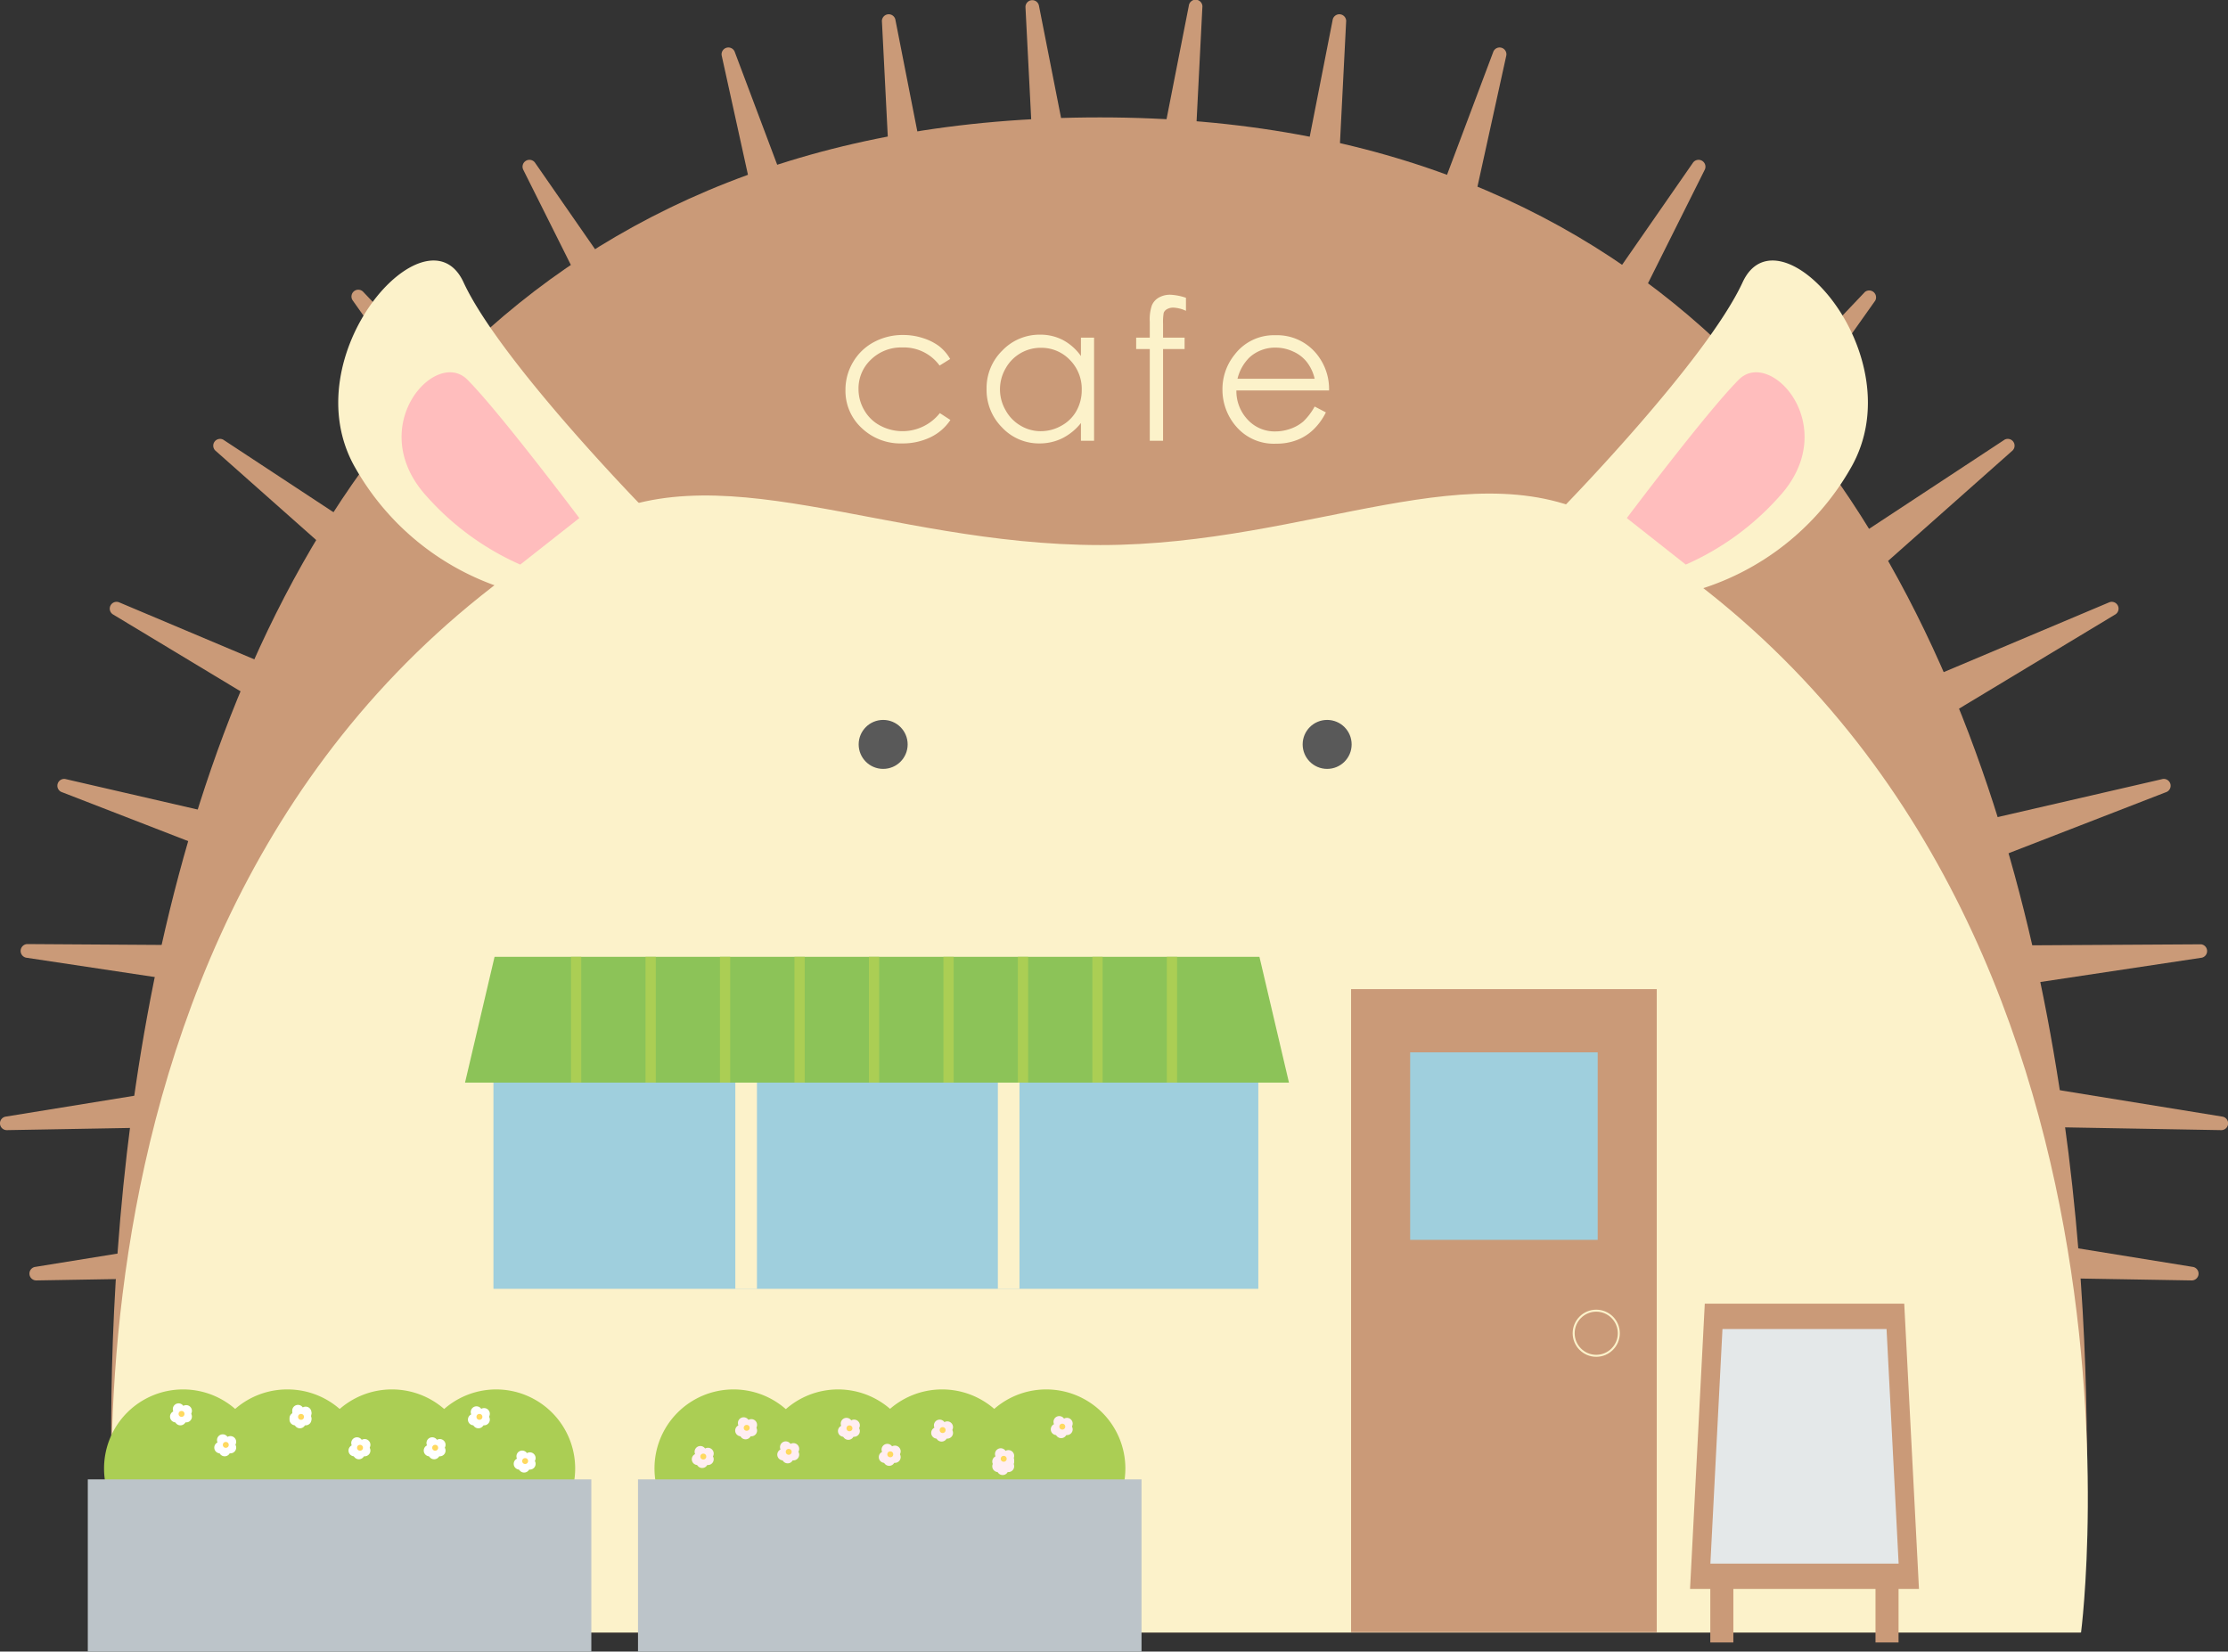 <svg xmlns="http://www.w3.org/2000/svg" viewBox="0 0 278.36 206.38">
  <rect x="0" y="0" width="278.36" height="206.38" fill="#333333" stroke="none"/>
  <defs>
    <style>
      .cls-1, .cls-12 {
        fill: #ca9a78;
      }

      .cls-2 {
        fill: #fcf2ca;
      }

      .cls-3 {
        fill: #595959;
      }

      .cls-4 {
        fill: #9fcfdd;
      }

      .cls-5 {
        fill: #8cc358;
      }

      .cls-6 {
        fill: #abce54;
      }

      .cls-7 {
        fill: #bcc4c9;
      }

      .cls-8 {
        fill: #e4e8e9;
      }

      .cls-9 {
        fill: #fff;
      }

      .cls-10 {
        fill: #ffd95f;
      }

      .cls-11 {
        fill: #ffeef2;
      }

      .cls-12 {
        stroke: #fcf2ca;
        stroke-miterlimit: 10;
        stroke-width: 0.25px;
      }

      .cls-13 {
        fill: #ffbdbd;
      }
    </style>
  </defs>
  <title>item_cafe</title>
  <g id="レイヤー_2" data-name="レイヤー 2">
    <g id="レイヤー_1-2" data-name="レイヤー 1">
      <g>
        <g>
          <path class="cls-1" d="M123.28,60.58l-10.09,1.25-3-59.09a.85.85,0,0,1,1.69-.21Z"/>
          <path class="cls-1" d="M141.23,58.74,131.14,60,128.12.9A.85.85,0,0,1,129.8.69Z"/>
          <path class="cls-1" d="M112.65,61.93l-9.74,2.89L90.18,7a.85.85,0,0,1,1.63-.48Z"/>
          <path class="cls-1" d="M100.56,68.92,91.81,74.1,65.36,21.18a.86.86,0,0,1,1.47-.87Z"/>
          <path class="cls-1" d="M86.14,79.38l-7.86,6.46L44.08,37.56a.85.85,0,0,1,1.31-1.08Z"/>
          <path class="cls-1" d="M77.33,87.48l-6.18,8.07L26.89,56.29a.85.85,0,0,1,1-1.35Z"/>
          <path class="cls-1" d="M69.4,98.26l-4.61,9.07L14.12,76.78a.85.85,0,0,1,.77-1.51Z"/>
          <path class="cls-1" d="M65.93,110.67l-3,9.72L7.77,99a.85.85,0,0,1,.5-1.63Z"/>
          <path class="cls-1" d="M62.56,118.35l-.79,10.13L3.26,119.67a.86.86,0,0,1,.13-1.7Z"/>
          <path class="cls-1" d="M59.12,130.05l.9,10.12L.87,141.22a.85.85,0,0,1-.15-1.69Z"/>
          <path class="cls-1" d="M62.8,148.86,63.71,159,4.55,160a.85.85,0,0,1-.15-1.69Z"/>
        </g>
        <g>
          <path class="cls-1" d="M155.09,60.58l10.09,1.25,3-59.09a.85.85,0,0,0-1.69-.21Z"/>
          <path class="cls-1" d="M137.13,58.74,147.22,60l3-59.08a.85.85,0,0,0-1.69-.21Z"/>
          <path class="cls-1" d="M165.71,61.93l9.75,2.89L188.18,7a.85.85,0,0,0-1.63-.48Z"/>
          <path class="cls-1" d="M177.8,68.92l8.75,5.18L213,21.18a.86.86,0,0,0-1.47-.87Z"/>
          <path class="cls-1" d="M192.23,79.38l7.85,6.46,34.21-48.28A.86.86,0,0,0,233,36.48Z"/>
          <path class="cls-1" d="M201,87.48l6.19,8.07,44.26-39.26a.85.85,0,0,0-1-1.35Z"/>
          <path class="cls-1" d="M209,98.26l4.61,9.07,50.67-30.55a.85.85,0,0,0-.77-1.51Z"/>
          <path class="cls-1" d="M212.44,110.67l3,9.72L270.59,99a.85.85,0,0,0-.5-1.63Z"/>
          <path class="cls-1" d="M215.81,118.35l.79,10.13,58.5-8.81A.85.85,0,0,0,275,118Z"/>
          <path class="cls-1" d="M219.25,130.05l-.91,10.12,59.15,1.05a.85.85,0,0,0,.16-1.69Z"/>
          <path class="cls-1" d="M215.56,148.86,214.65,159l59.16,1a.85.85,0,0,0,.15-1.69Z"/>
        </g>
        <path class="cls-1" d="M259.87,204H15S-6.25,14.67,137.41,14.67C278.91,14.67,259.87,204,259.87,204Z"/>
        <path class="cls-2" d="M260,204H15S1.09,108.76,72.49,65.84c16.63-10,37.88,2.27,65,2.27,26.33,0,47.1-12.45,63.47-2.71C272.57,108,260,204,260,204Z"/>
        <circle class="cls-3" cx="110.34" cy="93.02" r="3.06"/>
        <circle class="cls-3" cx="165.81" cy="93.02" r="3.06"/>
        <rect class="cls-4" x="61.65" y="124.39" width="95.56" height="36.66"/>
        <rect class="cls-2" x="91.87" y="122.3" width="2.7" height="38.76"/>
        <rect class="cls-2" x="124.67" y="122.3" width="2.7" height="38.76"/>
        <polygon class="cls-5" points="161.04 135.28 58.1 135.28 61.79 119.56 157.35 119.56 161.04 135.28"/>
        <rect class="cls-1" x="168.8" y="123.6" width="38.19" height="80.35"/>
        <rect class="cls-4" x="176.18" y="131.5" width="23.43" height="23.43"/>
        <g>
          <g>
            <path class="cls-6" d="M13,183.5a9.88,9.88,0,1,0,9.88-9.88A9.87,9.87,0,0,0,13,183.5Z"/>
            <path class="cls-6" d="M26,183.5a9.92,9.92,0,1,0,10-9.88h-.07A9.88,9.88,0,0,0,26,183.5Z"/>
            <path class="cls-6" d="M39.05,183.5a9.92,9.92,0,1,0,10-9.88h0A9.91,9.91,0,0,0,39.05,183.5Z"/>
            <path class="cls-6" d="M52.1,183.5A9.88,9.88,0,1,0,62,173.62a9.87,9.87,0,0,0-9.87,9.88Z"/>
          </g>
          <rect class="cls-7" x="10.97" y="184.86" width="62.91" height="21.52"/>
        </g>
        <g>
          <g>
            <path class="cls-6" d="M81.77,183.5a9.88,9.88,0,1,0,9.88-9.88,9.87,9.87,0,0,0-9.88,9.88Z"/>
            <path class="cls-6" d="M94.78,183.5a9.92,9.92,0,1,0,10-9.88h-.07a9.88,9.88,0,0,0-9.88,9.88Z"/>
            <path class="cls-6" d="M107.79,183.5a9.92,9.92,0,1,0,9.95-9.88h0A9.91,9.91,0,0,0,107.79,183.5Z"/>
            <path class="cls-6" d="M120.84,183.5a9.88,9.88,0,1,0,9.87-9.88,9.87,9.87,0,0,0-9.87,9.88Z"/>
          </g>
          <rect class="cls-7" x="79.71" y="184.86" width="62.91" height="21.52"/>
        </g>
        <polygon class="cls-1" points="239.75 198.55 211.15 198.55 212.99 162.9 237.91 162.9 239.75 198.55"/>
        <polygon class="cls-8" points="237.21 195.39 213.69 195.39 215.2 166.07 235.7 166.07 237.21 195.39"/>
        <rect class="cls-1" x="213.68" y="196.83" width="2.88" height="8.41"/>
        <rect class="cls-1" x="234.32" y="196.83" width="2.88" height="8.41"/>
        <g>
          <path class="cls-2" d="M118.71,44.86l-1.32.82a5.51,5.51,0,0,0-4.65-2.26,5.39,5.39,0,0,0-3.92,1.51,4.94,4.94,0,0,0-1.56,3.68,5.17,5.17,0,0,0,.72,2.65,4.94,4.94,0,0,0,2,1.93,5.94,5.94,0,0,0,7.44-1.57l1.32.86a6.22,6.22,0,0,1-2.49,2.16,8,8,0,0,1-3.55.77,7,7,0,0,1-5.07-1.95,6.29,6.29,0,0,1-2-4.72,6.73,6.73,0,0,1,.94-3.48,6.62,6.62,0,0,1,2.59-2.5,7.58,7.58,0,0,1,3.69-.9,7.88,7.88,0,0,1,2.47.39,6.71,6.71,0,0,1,2,1A5.46,5.46,0,0,1,118.71,44.86Z"/>
          <path class="cls-2" d="M136.69,42.19V55.08h-1.64V52.86a7,7,0,0,1-2.34,1.91,6.4,6.4,0,0,1-2.84.64,6.31,6.31,0,0,1-4.68-2,6.64,6.64,0,0,1-1.93-4.82,6.55,6.55,0,0,1,1.95-4.77,6.43,6.43,0,0,1,4.71-2,6.11,6.11,0,0,1,2.88.67,6.53,6.53,0,0,1,2.25,2V42.19Zm-6.63,1.27a5,5,0,0,0-4.43,2.59,5.21,5.21,0,0,0,0,5.2,5,5,0,0,0,1.88,1.94,4.88,4.88,0,0,0,2.52.69,5.21,5.21,0,0,0,2.59-.69,4.75,4.75,0,0,0,1.87-1.85,5.33,5.33,0,0,0,.66-2.64A5.14,5.14,0,0,0,133.69,45,4.91,4.91,0,0,0,130.06,43.46Z"/>
          <path class="cls-2" d="M148.17,37.21v1.63a4.16,4.16,0,0,0-1.57-.4,1.57,1.57,0,0,0-.81.2.89.89,0,0,0-.4.45,6.72,6.72,0,0,0-.08,1.36v1.74H148v1.43h-2.69V55.08h-1.66V43.62h-1.7V42.19h1.7v-2a5.43,5.43,0,0,1,.25-2,2,2,0,0,1,.87-1,2.83,2.83,0,0,1,1.47-.36A7.14,7.14,0,0,1,148.17,37.21Z"/>
          <path class="cls-2" d="M164.25,50.8l1.4.73a7.64,7.64,0,0,1-1.59,2.18A6.06,6.06,0,0,1,162,55a7,7,0,0,1-2.55.44,6.18,6.18,0,0,1-4.94-2.07,7,7,0,0,1-1.78-4.67,6.85,6.85,0,0,1,1.51-4.37,6.15,6.15,0,0,1,5.11-2.44,6.35,6.35,0,0,1,5.27,2.5,6.93,6.93,0,0,1,1.43,4.4H154.47a5.2,5.2,0,0,0,1.44,3.68,4.57,4.57,0,0,0,3.43,1.44,5.7,5.7,0,0,0,1.91-.34,5,5,0,0,0,1.59-.91A7.8,7.8,0,0,0,164.25,50.8Zm0-3.47a5.35,5.35,0,0,0-1-2.12,4.47,4.47,0,0,0-1.68-1.28,5.15,5.15,0,0,0-2.19-.49,4.75,4.75,0,0,0-3.27,1.22,5.57,5.57,0,0,0-1.5,2.67Z"/>
        </g>
        <rect class="cls-6" x="108.56" y="119.56" width="1.28" height="15.72"/>
        <rect class="cls-6" x="99.26" y="119.56" width="1.28" height="15.72"/>
        <rect class="cls-6" x="89.95" y="119.56" width="1.28" height="15.72"/>
        <rect class="cls-6" x="80.65" y="119.56" width="1.28" height="15.72"/>
        <rect class="cls-6" x="71.34" y="119.56" width="1.28" height="15.72"/>
        <rect class="cls-6" x="145.78" y="119.56" width="1.28" height="15.72"/>
        <rect class="cls-6" x="136.48" y="119.56" width="1.28" height="15.72"/>
        <rect class="cls-6" x="127.17" y="119.56" width="1.28" height="15.72"/>
        <rect class="cls-6" x="117.87" y="119.56" width="1.28" height="15.72"/>
        <g>
          <circle class="cls-9" cx="22.31" cy="176.08" r="0.72"/>
          <circle class="cls-9" cx="23.26" cy="176.3" r="0.72"/>
          <circle class="cls-9" cx="21.96" cy="177.02" r="0.72"/>
          <circle class="cls-9" cx="22.54" cy="177.39" r="0.72"/>
          <circle class="cls-9" cx="23.26" cy="177.02" r="0.72"/>
          <circle class="cls-10" cx="22.68" cy="176.68" r="0.37"/>
        </g>
        <g>
          <circle class="cls-9" cx="27.83" cy="179.95" r="0.72"/>
          <circle class="cls-9" cx="28.79" cy="180.17" r="0.72"/>
          <circle class="cls-9" cx="27.49" cy="180.89" r="0.72"/>
          <circle class="cls-9" cx="28.07" cy="181.26" r="0.72"/>
          <circle class="cls-9" cx="28.79" cy="180.89" r="0.72"/>
          <circle class="cls-10" cx="28.21" cy="180.55" r="0.37"/>
        </g>
        <g>
          <circle class="cls-9" cx="37.23" cy="176.27" r="0.72"/>
          <circle class="cls-9" cx="38.19" cy="176.49" r="0.72"/>
          <circle class="cls-9" cx="36.89" cy="177.21" r="0.72"/>
          <circle class="cls-9" cx="37.47" cy="177.58" r="0.72"/>
          <circle class="cls-9" cx="38.19" cy="177.21" r="0.72"/>
          <circle class="cls-10" cx="37.61" cy="176.86" r="0.37"/>
        </g>
        <g>
          <circle class="cls-9" cx="37.23" cy="176.45" r="0.72"/>
          <circle class="cls-9" cx="38.19" cy="176.67" r="0.72"/>
          <circle class="cls-9" cx="36.89" cy="177.39" r="0.72"/>
          <circle class="cls-9" cx="37.47" cy="177.76" r="0.72"/>
          <circle class="cls-9" cx="38.19" cy="177.39" r="0.72"/>
          <circle class="cls-10" cx="37.61" cy="177.05" r="0.37"/>
        </g>
        <g>
          <circle class="cls-9" cx="44.6" cy="180.32" r="0.72"/>
          <circle class="cls-9" cx="45.56" cy="180.54" r="0.72"/>
          <circle class="cls-9" cx="44.26" cy="181.26" r="0.72"/>
          <circle class="cls-9" cx="44.84" cy="181.63" r="0.72"/>
          <circle class="cls-9" cx="45.56" cy="181.26" r="0.72"/>
          <circle class="cls-10" cx="44.98" cy="180.91" r="0.37"/>
        </g>
        <g>
          <circle class="cls-9" cx="54" cy="180.32" r="0.72"/>
          <circle class="cls-9" cx="54.95" cy="180.54" r="0.72"/>
          <circle class="cls-9" cx="53.66" cy="181.26" r="0.72"/>
          <circle class="cls-9" cx="54.24" cy="181.63" r="0.72"/>
          <circle class="cls-9" cx="54.95" cy="181.26" r="0.72"/>
          <circle class="cls-10" cx="54.37" cy="180.91" r="0.37"/>
        </g>
        <g>
          <circle class="cls-9" cx="59.53" cy="176.45" r="0.72"/>
          <circle class="cls-9" cx="60.48" cy="176.67" r="0.72"/>
          <circle class="cls-9" cx="59.18" cy="177.39" r="0.72"/>
          <circle class="cls-9" cx="59.77" cy="177.76" r="0.72"/>
          <circle class="cls-9" cx="60.48" cy="177.39" r="0.72"/>
          <circle class="cls-10" cx="59.9" cy="177.05" r="0.37"/>
        </g>
        <g>
          <circle class="cls-9" cx="65.24" cy="181.98" r="0.72"/>
          <circle class="cls-9" cx="66.2" cy="182.2" r="0.72"/>
          <circle class="cls-9" cx="64.9" cy="182.92" r="0.72"/>
          <circle class="cls-9" cx="65.48" cy="183.29" r="0.72"/>
          <circle class="cls-9" cx="66.2" cy="182.92" r="0.72"/>
          <circle class="cls-10" cx="65.61" cy="182.57" r="0.37"/>
        </g>
        <g>
          <circle class="cls-11" cx="87.5" cy="181.41" r="0.72"/>
          <circle class="cls-11" cx="88.45" cy="181.63" r="0.72"/>
          <circle class="cls-11" cx="87.15" cy="182.35" r="0.72"/>
          <circle class="cls-11" cx="87.73" cy="182.72" r="0.72"/>
          <circle class="cls-11" cx="88.45" cy="182.35" r="0.72"/>
          <circle class="cls-10" cx="87.87" cy="182.01" r="0.37"/>
        </g>
        <g>
          <circle class="cls-11" cx="92.91" cy="177.82" r="0.72"/>
          <circle class="cls-11" cx="93.87" cy="178.05" r="0.72"/>
          <circle class="cls-11" cx="92.57" cy="178.76" r="0.72"/>
          <circle class="cls-11" cx="93.15" cy="179.14" r="0.72"/>
          <circle class="cls-11" cx="93.87" cy="178.76" r="0.72"/>
          <circle class="cls-10" cx="93.29" cy="178.42" r="0.37"/>
        </g>
        <g>
          <circle class="cls-11" cx="98.17" cy="180.83" r="0.72"/>
          <circle class="cls-11" cx="99.13" cy="181.05" r="0.72"/>
          <circle class="cls-11" cx="97.83" cy="181.77" r="0.72"/>
          <circle class="cls-11" cx="98.41" cy="182.14" r="0.72"/>
          <circle class="cls-11" cx="99.13" cy="181.77" r="0.72"/>
          <circle class="cls-10" cx="98.54" cy="181.42" r="0.37"/>
        </g>
        <g>
          <circle class="cls-11" cx="105.76" cy="177.89" r="0.72"/>
          <circle class="cls-11" cx="106.71" cy="178.11" r="0.72"/>
          <circle class="cls-11" cx="105.41" cy="178.82" r="0.72"/>
          <circle class="cls-11" cx="105.99" cy="179.2" r="0.72"/>
          <circle class="cls-11" cx="106.71" cy="178.82" r="0.72"/>
          <circle class="cls-10" cx="106.13" cy="178.48" r="0.37"/>
        </g>
        <g>
          <circle class="cls-11" cx="110.86" cy="181.14" r="0.72"/>
          <circle class="cls-11" cx="111.81" cy="181.36" r="0.72"/>
          <circle class="cls-11" cx="110.51" cy="182.08" r="0.72"/>
          <circle class="cls-11" cx="111.09" cy="182.45" r="0.72"/>
          <circle class="cls-11" cx="111.81" cy="182.08" r="0.72"/>
          <circle class="cls-10" cx="111.23" cy="181.73" r="0.37"/>
        </g>
        <g>
          <circle class="cls-11" cx="117.4" cy="178.11" r="0.72"/>
          <circle class="cls-11" cx="118.35" cy="178.33" r="0.72"/>
          <circle class="cls-11" cx="117.06" cy="179.05" r="0.72"/>
          <circle class="cls-11" cx="117.64" cy="179.42" r="0.72"/>
          <circle class="cls-11" cx="118.35" cy="179.05" r="0.72"/>
          <circle class="cls-10" cx="117.77" cy="178.7" r="0.37"/>
        </g>
        <g>
          <circle class="cls-11" cx="125.03" cy="182.29" r="0.72"/>
          <circle class="cls-11" cx="125.99" cy="182.51" r="0.72"/>
          <circle class="cls-11" cx="124.69" cy="183.23" r="0.72"/>
          <circle class="cls-11" cx="125.27" cy="183.6" r="0.72"/>
          <circle class="cls-11" cx="125.99" cy="183.23" r="0.72"/>
          <circle class="cls-10" cx="125.4" cy="182.89" r="0.37"/>
        </g>
        <g>
          <circle class="cls-11" cx="125.03" cy="181.69" r="0.72"/>
          <circle class="cls-11" cx="125.99" cy="181.92" r="0.72"/>
          <circle class="cls-11" cx="124.69" cy="182.63" r="0.72"/>
          <circle class="cls-11" cx="125.27" cy="183.01" r="0.72"/>
          <circle class="cls-11" cx="125.99" cy="182.63" r="0.72"/>
          <circle class="cls-10" cx="125.4" cy="182.29" r="0.37"/>
        </g>
        <g>
          <circle class="cls-11" cx="132.34" cy="177.67" r="0.72"/>
          <circle class="cls-11" cx="133.3" cy="177.89" r="0.72"/>
          <circle class="cls-11" cx="132" cy="178.61" r="0.72"/>
          <circle class="cls-11" cx="132.58" cy="178.99" r="0.72"/>
          <circle class="cls-11" cx="133.3" cy="178.61" r="0.72"/>
          <circle class="cls-10" cx="132.72" cy="178.27" r="0.37"/>
        </g>
        <circle class="cls-12" cx="199.43" cy="166.6" r="2.82"/>
      </g>
      <g>
        <path class="cls-2" d="M80.37,63.43S62.46,45.11,57.91,35.27,36.37,44.43,44.37,58.43a32.86,32.86,0,0,0,22,16Z"/>
        <path class="cls-13" d="M72.38,64.74s-10-13.31-14-17.31-13,6-5,14.67A34,34,0,0,0,65,70.55Z"/>
      </g>
      <g>
        <path class="cls-2" d="M195.26,63.43s17.91-18.32,22.46-28.16,21.54,9.16,13.54,23.16a32.86,32.86,0,0,1-22,16Z"/>
        <path class="cls-13" d="M203.25,64.74s10-13.31,14-17.31,13,6,5,14.67a33.93,33.93,0,0,1-11.63,8.45Z"/>
      </g>
    </g>
  </g>
</svg>
